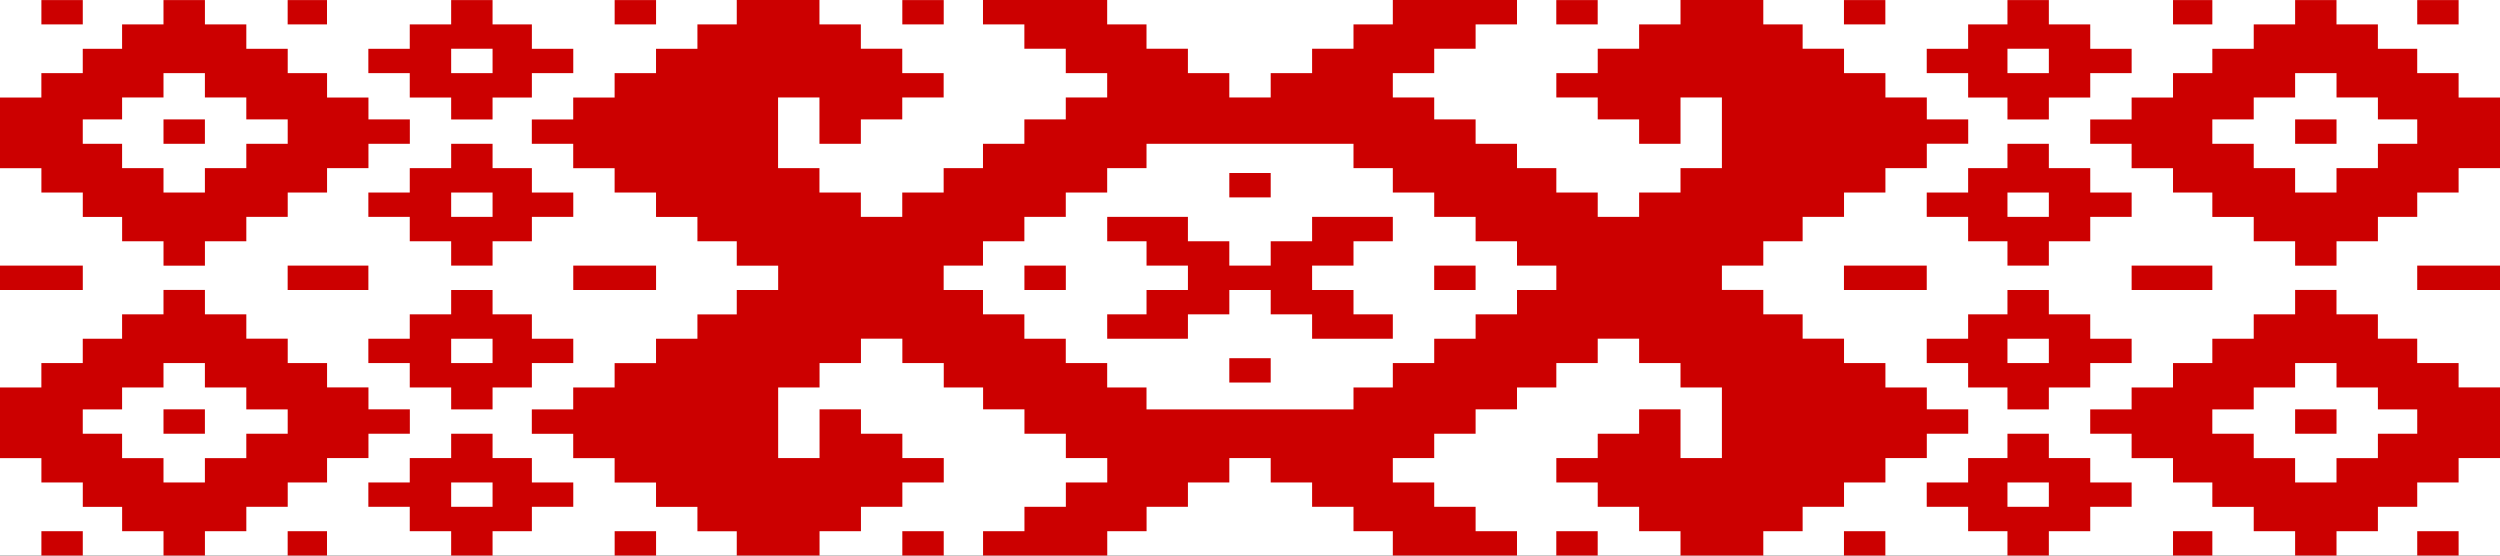 <?xml version="1.0" encoding="UTF-8" standalone="no"?>
<svg
   xmlns:dc="http://purl.org/dc/elements/1.1/"
   xmlns:cc="http://creativecommons.org/ns#"
   xmlns:rdf="http://www.w3.org/1999/02/22-rdf-syntax-ns#"
   xmlns:svg="http://www.w3.org/2000/svg"
   xmlns="http://www.w3.org/2000/svg"
   xmlns:sodipodi="http://sodipodi.sourceforge.net/DTD/sodipodi-0.dtd"
   xmlns:inkscape="http://www.inkscape.org/namespaces/inkscape"
   version="1.1"
   id="Layer_1"
   sodipodi:docname="AJAX.svg"
   inkscape:version="0.48.2 r9819"
   x="0px"
   y="0px"
   width="450"
   height="100"
   viewBox="0 0 450 100"
   enable-background="new 0 0 900 450"
   xml:space="preserve"><rect x="0" y="0" width="450" height="100" fill="#333333" stroke="none"/><defs
   id="defs9" /><sodipodi:namedview
   pagecolor="#ffffff"
   bordercolor="#666666"
   borderopacity="1"
   objecttolerance="10"
   gridtolerance="10"
   guidetolerance="10"
   inkscape:pageopacity="0"
   inkscape:pageshadow="2"
   inkscape:window-width="1280"
   inkscape:window-height="1004"
   id="namedview7"
   showgrid="false"
   inkscape:zoom="1.0119484"
   inkscape:cx="487.78021"
   inkscape:cy="15.017018"
   inkscape:window-x="-8"
   inkscape:window-y="-8"
   inkscape:window-maximized="1"
   inkscape:current-layer="Layer_1"
   fit-margin-top="0"
   fit-margin-left="0"
   fit-margin-right="0"
   fit-margin-bottom="0" />

<rect
   id="bg"
   width="100"
   height="450"
   x="0"
   y="-450"
   transform="matrix(0,1,-1,0,0,0)"
   style="fill:#ffffff;stroke:none" />

<path
   id="orn"
   inkscape:connector-curvature="0"
   d="m 7.451,0.006 0,4.386 3.723,0 3.726,0 0,-4.386 -3.727,0 -3.722,0 z m 21.977,0 0,4.386 -3.725,0 -3.727,0 0,4.386 -3.353,0 -3.726,0 0,4.386 -3.727,0 -3.723,0 0,4.386 -3.729,0 -3.718,0 0,3.947 0,4.386 0,4.386 3.724,0 3.729,0 0,4.386 3.723,0 3.727,0 0,4.386 3.726,0 3.354,0 0,4.386 3.725,0 3.726,0 0,4.386 3.727,0 3.726,0 0,-4.386 3.726,0 3.726,0 0,-4.387 3.724,0 3.727,0 0,-4.386 3.353,0 3.728,0 0,-4.386 3.724,0 3.727,0 0,-4.386 3.726,0 3.725,0 0,-4.386 -3.725,0 -3.726,0 0,-3.947 -3.727,0 -3.724,0 0,-4.386 -3.728,0 -3.353,0 0,-4.385 -3.727,0 -3.724,0 0,-4.386 -3.726,0 -3.726,0 0,-4.386 -3.726,0 -3.733,0 0,0 z m 22.35,0 0,4.386 3.353,0 3.729,0 0,-4.386 -3.729,0 -3.353,0 z m 29.43,0 0,4.386 -3.726,0 -3.726,0 0,4.386 -3.726,0 -3.727,0 0,4.386 3.727,0 3.726,0 0,4.386 3.726,0 3.726,0 0,3.947 3.724,0 3.729,0 0,-3.947 3.723,0 3.354,0 0,-4.386 3.724,0 3.727,0 0,-4.386 -3.727,0 -3.724,0 0,-4.386 -3.354,0 -3.723,0 0,-4.386 -3.729,0 -3.724,0 z m 29.429,0 0,4.386 3.727,0 3.726,0 0,-4.386 -3.726,0 -3.727,0 z m 21.979,0 0,4.386 -3.727,0 -3.353,0 0,4.386 -3.726,0 -3.726,0 0,4.386 -3.726,0 -3.727,0 0,4.386 -3.725,0 -3.727,0 0,3.947 -3.726,0 -3.725,0 0,4.386 3.725,0 3.726,0 0,4.386 3.727,0 3.725,0 0,4.386 3.727,0 3.726,0 0,4.386 3.726,0 3.726,0 0,4.386 3.353,0 3.727,0 0,4.386 3.726,0 3.727,0 0,4.386 -3.727,0 -3.726,0 0,4.386 -3.727,0 -3.353,0 0,4.387 -3.726,0 -3.726,0 0,4.386 -3.726,0 -3.727,0 0,4.386 -3.725,0 -3.727,0 0,3.947 -3.726,0 -3.725,0 0,4.386 3.725,0 3.726,0 0,4.386 3.727,0 3.725,0 0,4.386 3.727,0 3.726,0 0,4.386 3.726,0 3.726,0 0,4.386 3.353,0 3.727,0 0,4.379 3.726,0 3.727,0 3.723,0 3.726,0 0,-4.387 3.727,0 3.726,0 0,-4.386 3.725,0 3.727,0 0,-4.386 3.727,0 3.725,0 0,-4.386 -3.725,0 -3.727,0 0,-4.386 -3.727,0 -3.725,0 0,-4.386 -3.726,0 -3.727,0 0,4.386 0,4.386 -3.726,0 -3.723,0 0,-4.386 0,-4.386 0,-3.947 3.723,0 3.726,0 0,-4.386 3.727,0 3.726,0 0,-4.386 3.725,0 3.727,0 0,4.386 3.727,0 3.725,0 0,4.386 3.354,0 3.726,0 0,3.947 3.724,0 3.721,0 0,4.386 3.725,0 3.727,0 0,4.386 3.726,0 3.726,0 0,4.386 -3.726,0 -3.726,0 0,4.386 -3.727,0 -3.725,0 0,4.386 -3.727,0 -3.724,0 0,4.387 3.724,0 3.727,0 3.725,0 3.727,0 3.726,0 3.726,0 0,-4.387 3.354,0 3.725,0 0,-4.386 3.717,0 3.726,0 0,-4.386 3.726,0 3.727,0 0,-4.386 3.721,0 3.725,0 0,4.386 3.726,0 3.726,0 0,4.386 3.725,0 3.726,0 0,4.386 3.725,0 3.353,0 0,4.387 3.726,0 3.725,0 3.726,0 3.725,0 3.726,0 3.725,0 0,-4.387 -3.725,0 -3.726,0 0,-4.386 -3.725,0 -3.726,0 0,-4.386 -3.725,0 -3.726,0 0,-4.386 3.726,0 3.725,0 0,-4.386 3.726,0 3.725,0 0,-4.386 3.726,0 3.725,0 0,-3.947 3.726,0 3.353,0 0,-4.386 3.725,0 3.726,0 0,-4.386 3.725,0 3.726,0 0,4.386 3.725,0 3.726,0 0,4.386 3.726,0 3.725,0 0,3.947 0,4.386 0,4.386 -3.725,0 -3.726,0 0,-4.386 0,-4.386 -3.726,0 -3.725,0 0,4.386 -3.726,0 -3.725,0 0,4.386 -3.726,0 -3.725,0 0,4.386 3.725,0 3.726,0 0,4.386 3.725,0 3.726,0 0,4.386 3.725,0 3.726,0 0,4.387 3.726,0 3.725,0 3.726,0 3.725,0 0,-4.387 3.726,0 3.353,0 0,-4.386 3.725,0 3.726,0 0,-4.386 3.725,0 3.726,0 0,-4.386 3.725,0 3.726,0 0,-4.386 3.725,0 3.726,0 0,-4.386 -3.726,0 -3.725,0 0,-3.947 -3.726,0 -3.725,0 0,-4.386 -3.726,0 -3.725,0 0,-4.386 -3.726,0 -3.725,0 0,-4.387 -3.353,0 -3.726,0 0,-4.386 -3.725,0 -3.726,0 0,-4.386 3.726,0 3.725,0 0,-4.385 3.726,0 3.353,0 0,-4.386 3.725,0 3.726,0 0,-4.386 3.725,0 3.726,0 0,-4.386 3.725,0 3.726,0 0,-4.386 3.725,0 3.726,0 0,-4.386 -3.726,0 -3.725,0 0,-3.947 -3.726,0 -3.725,0 0,-4.386 -3.726,0 -3.725,0 0,-4.385 -3.726,0 -3.725,0 0,-4.386 -3.353,0 -3.726,0 0,-4.386 -3.725,0 -3.726,0 -3.725,0 -3.726,0 0,4.386 -3.726,0 -3.725,0 0,4.386 -3.726,0 -3.725,0 0,4.386 -3.726,0 -3.725,0 0,4.386 3.725,0 3.726,0 0,3.947 3.725,0 3.726,0 0,4.386 3.725,0 3.726,0 0,-4.386 0,-3.947 3.726,0 3.725,0 0,3.947 0,4.386 0,4.386 -3.725,0 -3.726,0 0,4.386 -3.726,0 -3.725,0 0,4.386 -3.726,0 -3.725,0 0,-4.386 -3.726,0 -3.725,0 0,-4.386 -3.353,0 -3.726,0 0,-4.386 -3.725,0 -3.726,0 0,-4.386 -3.725,0 -3.726,0 0,-3.947 -3.539,0 -0.186,0 -3.726,0 0,-4.386 3.726,0 0.186,0 3.539,0 0,-4.386 3.726,0 3.725,0 0,-4.386 3.726,0 3.725,0 0,-4.386 -3.725,0 -3.726,0 -3.725,0 -3.726,0 -3.725,0 -3.726,0 0,4.386 -3.353,0 -3.725,0 0,4.386 -3.726,0 -3.725,0 0,4.386 -3.726,0 -3.726,0 0,4.386 -3.725,0 -3.725,0 0,-4.386 -3.726,0 -3.726,0 0,-4.386 -3.725,0 -3.728,0 0,-4.386 -3.726,0 -3.353,0 0,-4.386 -3.726,0 -3.726,0 -3.727,0 -3.726,0 -3.726,0 -3.724,0 0,4.386 3.724,0 3.726,0 0,4.386 3.726,0 3.727,0 0,4.386 3.538,0 0.188,0 3.726,0 0,4.386 -3.726,0 -0.188,0 -3.538,0 0,3.947 -3.727,0 -3.726,0 0,4.386 -3.726,0 -3.724,0 0,4.386 -3.726,0 -3.354,0 0,4.386 -3.725,0 -3.726,0 0,4.386 -3.726,0 -3.726,0 0,-4.386 -3.726,0 -3.727,0 0,-4.386 -3.726,0 -3.724,0 0,-4.386 0,-4.386 0,-3.947 3.724,0 3.726,0 0,3.947 0,4.386 3.727,0 3.726,0 0,-4.386 3.726,0 3.726,0 0,-3.947 3.726,0 3.725,0 0,-4.386 -3.725,0 -3.726,0 0,-4.386 -3.726,0 -3.726,0 0,-4.386 -3.726,0 -3.727,0 0,-4.386 -3.726,0 -3.724,0 -3.726,0 -3.727,0 0,0.006 0.019,0 z m 29.801,0 0,4.386 3.726,0 3.726,0 0,-4.386 -3.726,0 -3.726,0 z m 117.715,0 0,4.386 3.726,0 3.726,0 0,-4.386 -3.726,0 -3.726,0 z m 51.78,0 0,4.386 3.726,0 3.725,0 0,-4.386 -3.725,0 -3.726,0 z m 29.429,0 0,4.386 -3.726,0 -3.353,0 0,4.386 -3.725,0 -3.726,0 0,4.386 3.726,0 3.725,0 0,4.386 3.353,0 3.726,0 0,3.947 3.725,0 3.726,0 0,-3.947 3.725,0 3.726,0 0,-4.386 3.725,0 3.726,0 0,-4.386 -3.726,0 -3.725,0 0,-4.386 -3.726,0 -3.725,0 0,-4.386 -3.726,0 -3.725,0 0,0 z m 29.801,0 0,4.386 3.725,0 3.353,0 0,-4.386 -3.353,0 -3.725,0 0,0 z m 21.979,0 0,4.386 -3.725,0 -3.726,0 0,4.386 -3.725,0 -3.726,0 0,4.386 -3.353,0 -3.725,0 0,4.386 -3.726,0 -3.725,0 0,3.947 -3.726,0 -3.725,0 0,4.386 3.725,0 3.726,0 0,4.386 3.725,0 3.726,0 0,4.386 3.725,0 3.354,0 0,4.386 3.726,0 3.724,0 0,4.386 3.726,0 3.725,0 0,4.386 3.726,0 3.726,0 0,-4.386 3.725,0 3.724,0 0,-4.387 3.353,0 3.725,0 0,-4.386 3.726,0 3.723,0 0,-4.386 3.725,0 3.726,0 0,-4.386 0,-4.386 0,-3.947 -3.726,0 -3.725,0 0,-4.386 -3.726,0 -3.725,0 0,-4.385 -3.726,0 -3.353,0 0,-4.386 -3.725,0 -3.726,0 0,-4.386 -3.725,0 -3.722,0 0,0 z m 21.978,0 0,4.386 3.725,0 3.725,0 0,-4.386 -3.726,0 -3.724,0 z m -353.891,8.77 3.724,0 3.729,0 0,4.386 -3.729,0 -3.724,0 0,-4.386 z m 280.133,0 3.725,0 3.726,0 0,4.386 -3.726,0 -3.725,0 0,-4.386 z m -331.913,4.387 3.727,0 3.726,0 0,4.386 3.727,0 3.725,0 0,3.947 3.724,0 3.727,0 0,4.386 -3.727,0 -3.724,0 0,4.386 -3.725,0 -3.727,0 0,4.386 -3.726,0 -3.727,0 0,-4.386 -3.725,0 -3.727,0 0,-4.386 -3.353,0 -3.726,0 0,-4.386 3.726,0 3.353,0 0,-3.947 3.727,0 3.725,0 0,-4.386 z m 383.693,0 3.726,0 3.726,0 0,4.386 3.725,0 3.724,0 0,3.947 3.353,0 3.725,0 0,4.386 -3.726,0 -3.353,0 0,4.386 -3.725,0 -3.726,0 0,4.386 -3.725,0 -3.726,0 0,-4.386 -3.725,0 -3.726,0 0,-4.386 -3.725,0 -3.726,0 0,-4.386 3.726,0 3.725,0 0,-3.947 3.726,0 3.726,0 10e-4,-4.386 0,0 z m -383.693,8.332 0,4.386 3.727,0 3.726,0 0,-4.386 -3.726,0 -3.727,0 z m 383.693,0 0,4.386 3.726,0 3.726,0 0,-4.386 -3.726,0 -3.726,0 z m -331.913,4.386 0,4.386 -3.726,0 -3.726,0 0,4.386 -3.726,0 -3.727,0 0,4.386 3.727,0 3.726,0 0,4.386 3.726,0 3.726,0 0,4.386 3.724,0 3.729,0 0,-4.386 3.723,0 3.354,0 0,-4.386 3.724,0 3.727,0 0,-4.386 -3.727,0 -3.724,0 0,-4.386 -3.354,0 -3.723,0 0,-4.386 -3.729,0 -3.724,0 z m 125.165,0 3.727,0 3.726,0 3.726,0 3.727,0 3.721,0 3.725,0 3.726,0 3.726,0 3.725,0 3.726,0 0,4.386 3.725,0 3.353,0 0,4.386 3.726,0 3.725,0 0,4.386 3.726,0 3.725,0 0,4.386 3.726,0 3.725,0 0,4.386 3.726,0 3.353,0 0,4.386 -3.353,0 -3.726,0 0,4.386 -3.725,0 -3.726,0 0,4.387 -3.725,0 -3.726,0 0,4.386 -3.725,0 -3.726,0 0,4.386 -3.353,0 -3.725,0 0,3.947 -3.726,0 -3.725,0 -3.726,0 -3.726,0 -3.725,0 -3.725,0 -3.726,0 -3.726,0 -3.725,0 -3.728,0 0,-3.947 -3.726,0 -3.353,0 0,-4.386 -3.726,0 -3.726,0 0,-4.386 -3.727,0 -3.726,0 0,-4.387 -3.726,0 -3.724,0 0,-4.386 -3.726,0 -3.354,0 0,-4.386 3.354,0 3.726,0 0,-4.386 3.724,0 3.726,0 0,-4.386 3.726,0 3.727,0 0,-4.386 3.726,0 3.726,0 0,-4.386 3.353,0 3.726,0 0.003,-4.386 0,0 z m 154.968,0 0,4.386 -3.726,0 -3.353,0 0,4.386 -3.725,0 -3.726,0 0,4.386 3.726,0 3.725,0 0,4.386 3.353,0 3.726,0 0,4.386 3.725,0 3.726,0 0,-4.386 3.725,0 3.726,0 0,-4.386 3.725,0 3.726,0 0,-4.386 -3.726,0 -3.725,0 0,-4.386 -3.726,0 -3.725,0 0,-4.386 -3.726,0 -3.725,0 z m -140.066,5.263 0,4.386 3.725,0 3.725,0 0,-4.386 -3.725,0 -3.725,0 z m -140.067,3.509 3.724,0 3.729,0 0,4.386 -3.729,0 -3.724,0 0,-4.386 z m 280.133,0 3.725,0 3.726,0 0,4.386 -3.726,0 -3.725,0 0,-4.386 z m -162.045,4.386 0,4.386 3.353,0 3.726,0 0,4.386 3.725,0 3.726,0 0,4.386 -3.726,0 -3.727,0 0,4.386 -3.725,0 -3.354,0 0,4.387 3.354,0 3.725,0 3.727,0 3.726,0 0,-4.387 3.726,0 3.727,0 0,-4.386 3.721,0 3.725,0 0,4.386 3.726,0 3.726,0 0,4.387 3.725,0 3.726,0 3.725,0 3.353,0 0,-4.387 -3.353,0 -3.725,0 0,-4.386 -3.726,0 -3.725,0 0,-4.386 3.725,0 3.726,0 0,-4.386 3.725,0 3.353,0 0,-4.386 -3.353,0 -3.725,0 -3.726,0 -3.725,0 0,4.386 -3.726,0 -3.726,0 0,4.386 -3.725,0 -3.725,0 0,-4.386 -3.726,0 -3.726,0 0,-4.386 -3.725,0 -3.728,0 -3.726,0 -3.348,0 z M 0,47.811 l 0,4.386 3.724,0 3.729,0 3.723,0 3.727,0 0,-4.386 -3.727,0 -3.723,0 -3.729,0 -3.724,0 z m 51.778,0 0,4.386 3.353,0 3.729,0 3.723,0 3.726,0 0,-4.386 -3.726,0 -3.723,0 -3.729,0 -3.353,0 z m 51.409,0 0,4.386 3.726,0 3.725,0 3.727,0 3.726,0 0,-4.386 -3.726,0 -3.727,0 -3.725,0 -3.726,0 z m 81.208,0 0,4.386 3.726,0 3.728,0 0,-4.386 -3.728,0 -3.726,0 z m 73.759,0 0,4.386 3.726,0 3.725,0 0,-4.386 -3.725,0 -3.726,0 z m 73.758,0 0,4.386 3.726,0 3.725,0 3.726,0 3.725,0 0,-4.386 -3.725,0 -3.726,0 -3.725,0 -3.726,0 z m 51.78,0 0,4.386 3.725,0 3.726,0 3.725,0 3.353,0 0,-4.386 -3.353,0 -3.725,0 -3.726,0 -3.725,0 z m 51.407,0 0,4.386 3.725,0 3.725,0 3.725,0 3.726,0 0,-4.386 -3.726,0 -3.725,0 -3.726,0 -3.724,0 z m -405.671,4.384 0,4.386 -3.725,0 -3.727,0 0,4.387 -3.353,0 -3.726,0 0,4.386 -3.727,0 -3.723,0 0,4.386 -3.729,0 -3.718,0 0,3.947 0,4.386 0,4.386 3.724,0 3.729,0 0,4.386 3.723,0 3.727,0 0,4.386 3.726,0 3.354,0 0,4.386 3.725,0 3.726,0 0,4.383 3.727,0 3.726,0 0,-4.387 3.726,0 3.726,0 0,-4.386 3.724,0 3.727,0 0,-4.386 3.353,0 3.728,0 0,-4.386 3.724,0 3.727,0 0,-4.386 3.726,0 3.725,0 0,-4.386 -3.725,0 -3.726,0 0,-3.947 -3.727,0 -3.724,0 0,-4.386 -3.728,0 -3.353,0 0,-4.386 -3.727,0 -3.724,0 0,-4.387 -3.726,0 -3.726,0 0,-4.386 -3.726,0 -3.727,0 0,0.004 -0.006,0 z m 51.78,0 0,4.386 -3.726,0 -3.726,0 0,4.387 -3.726,0 -3.727,0 0,4.386 3.727,0 3.726,0 0,4.386 3.726,0 3.726,0 0,3.947 3.724,0 3.729,0 0,-3.947 3.723,0 3.354,0 0,-4.386 3.724,0 3.727,0 0,-4.386 -3.727,0 -3.724,0 0,-4.387 -3.354,0 -3.723,0 0,-4.386 -3.729,0 -3.724,0 z m 280.133,0 0,4.386 -3.726,0 -3.353,0 0,4.387 -3.725,0 -3.726,0 0,4.386 3.726,0 3.725,0 0,4.386 3.353,0 3.726,0 0,3.947 3.725,0 3.726,0 0,-3.947 3.725,0 3.726,0 0,-4.386 3.725,0 3.726,0 0,-4.386 -3.726,0 -3.725,0 0,-4.387 -3.726,0 -3.725,0 0,-4.386 -3.726,0 -3.725,0 z m 51.78,0 0,4.386 -3.725,0 -3.726,0 0,4.387 -3.725,0 -3.726,0 0,4.386 -3.353,0 -3.725,0 0,4.386 -3.726,0 -3.725,0 0,3.947 -3.726,0 -3.725,0 0,4.386 3.725,0 3.726,0 0,4.386 3.725,0 3.726,0 0,4.386 3.725,0 3.354,0 0,4.386 3.726,0 3.724,0 0,4.386 3.726,0 3.725,0 0,4.383 3.726,0 3.726,0 0,-4.387 3.725,0 3.724,0 0,-4.386 3.353,0 3.725,0 0,-4.386 3.726,0 3.723,0 0,-4.386 3.725,0 3.726,0 0,-4.386 0,-4.386 0,-3.947 -3.726,0 -3.725,0 0,-4.386 -3.726,0 -3.725,0 0,-4.386 -3.726,0 -3.353,0 0,-4.387 -3.725,0 -3.726,0 0,-4.386 -3.725,0 -3.724,0 0,0.004 0.002,0 z m -331.913,8.772 3.724,0 3.729,0 0,4.386 -3.729,0 -3.724,0 0,-4.386 z m 280.133,0 3.725,0 3.726,0 0,4.386 -3.726,0 -3.725,0 0,-4.386 z m -140.066,3.508 0,4.386 3.725,0 3.725,0 0,-4.386 -3.725,0 -3.725,0 z m -191.847,0.878 3.727,0 3.726,0 0,4.386 3.727,0 3.725,0 0,3.947 3.724,0 3.727,0 0,4.386 -3.727,0 -3.724,0 0,4.386 -3.725,0 -3.727,0 0,4.386 -3.726,0 -3.727,0 0,-4.386 -3.725,0 -3.727,0 0,-4.386 -3.353,0 -3.726,0 0,-4.386 3.726,0 3.353,0 0,-3.947 3.727,0 3.725,0 0,-4.386 z m 383.693,0 3.726,0 3.726,0 0,4.386 3.725,0 3.724,0 0,3.947 3.353,0 3.725,0 0,4.386 -3.726,0 -3.353,0 0,4.386 -3.725,0 -3.726,0 0,4.386 -3.725,0 -3.726,0 0,-4.386 -3.725,0 -3.726,0 0,-4.386 -3.725,0 -3.726,0 0,-4.386 3.726,0 3.725,0 0,-3.947 3.726,0 3.726,0 10e-4,-4.386 0,0 z m -383.693,8.332 0,4.386 3.727,0 3.726,0 0,-4.386 -3.726,0 -3.727,0 z m 383.693,0 0,4.386 3.726,0 3.726,0 0,-4.386 -3.726,0 -3.726,0 z m -331.913,4.385 0,4.386 -3.726,0 -3.726,0 0,4.386 -3.726,0 -3.727,0 0,0.219 0,4.167 3.727,0 3.726,0 0,4.386 3.726,0 3.726,0 0,4.386 3.724,0 3.729,0 0,-4.387 3.723,0 3.354,0 0,-4.386 3.724,0 3.727,0 0,-4.386 -3.727,0 -3.724,0 0,-4.386 -3.354,0 -3.723,0 0,-4.386 -3.729,0 -3.724,10e-4 0,0 z m 280.133,0 0,4.386 -3.726,0 -3.353,0 0,4.386 -3.725,0 -3.726,0 0,4.386 3.726,0 3.725,0 0,4.386 3.353,0 3.726,0 0,4.386 3.725,0 3.726,0 0,-4.387 3.725,0 3.726,0 0,-4.386 3.725,0 3.726,0 0,-4.167 0,-0.219 -3.726,0 -3.725,0 0,-4.386 -3.726,0 -3.725,0 0,-4.386 -3.726,0 -3.725,10e-4 0,0 z m -280.133,8.772 3.724,0 3.729,0 0,4.386 -3.729,0 -3.724,0 0,-4.386 z m 280.133,0 3.725,0 3.726,0 0,4.386 -3.726,0 -3.725,0 0,-4.386 z m -353.89,8.771 0,4.387 3.723,0 3.726,0 0,-4.387 -3.727,0 -3.722,0 z m 44.327,0 0,4.387 3.353,0 3.729,0 0,-4.387 -3.729,0 -3.353,0 z m 58.859,0 0,4.387 3.727,0 3.726,0 0,-4.387 -3.726,0 -3.727,0 z m 51.78,0 0,4.387 3.726,0 3.726,0 0,-4.387 -3.726,0 -3.726,0 z m 117.715,0 0,4.387 3.725,0 3.726,0 0,-4.387 -3.726,0 -3.725,0 z m 51.78,0 0,4.387 3.726,0 3.725,0 0,-4.387 -3.725,0 -3.726,0 z m 59.23,0 0,4.387 3.725,0 3.353,0 0,-4.387 -3.353,0 -3.725,0 z m 43.957,0 0,4.387 3.725,0 3.725,0 0,-4.387 -3.726,0 -3.724,0 0,0 z"
   style="fill:#cc0000;fill-opacity:1;stroke:none" />
</svg>